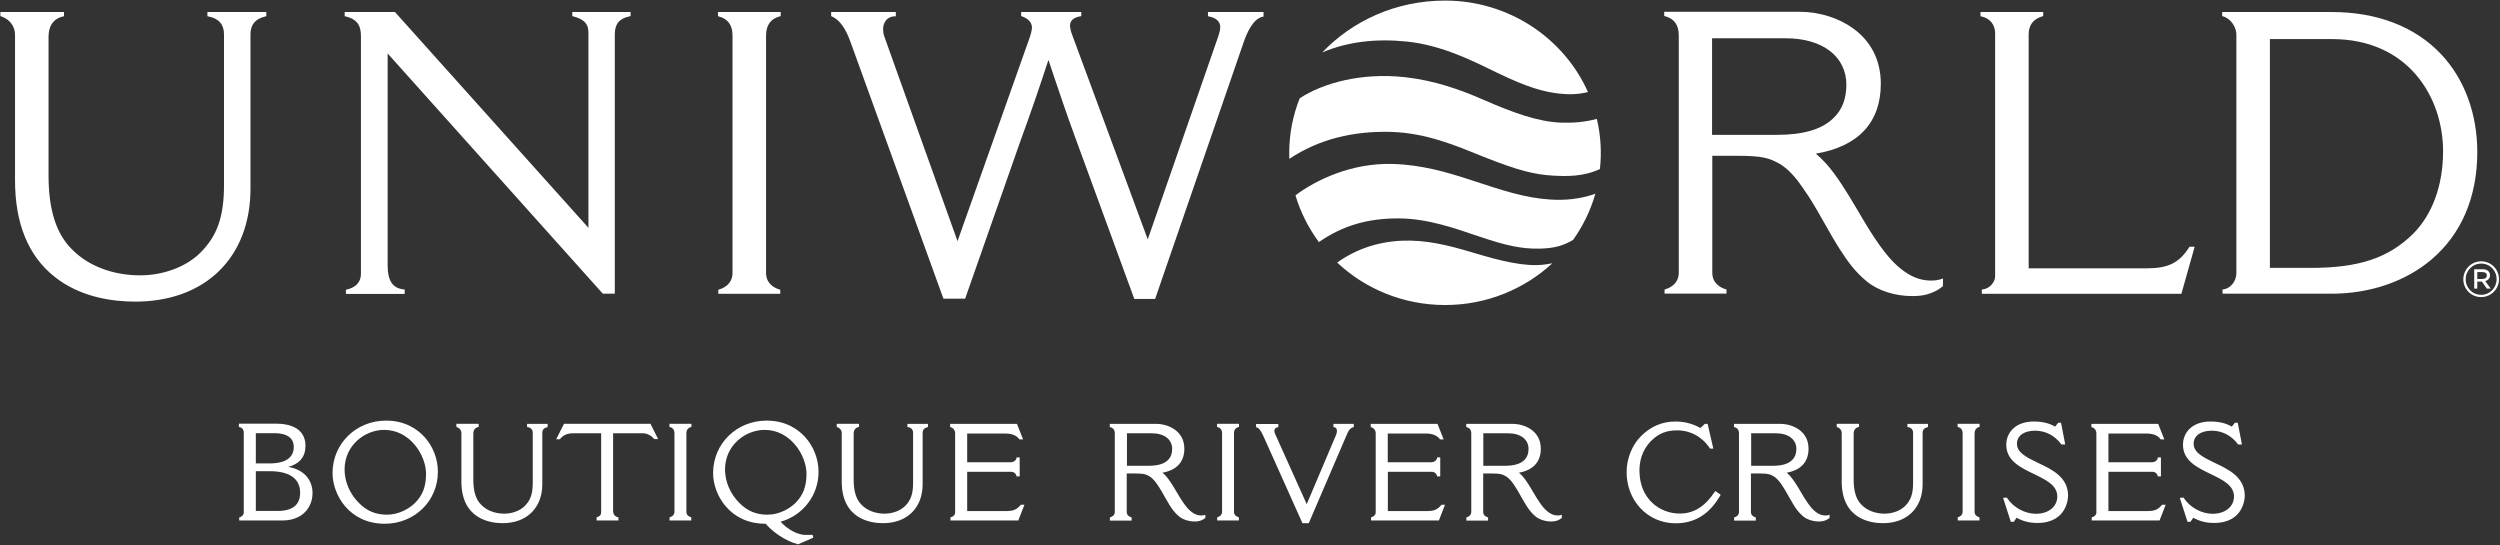 <svg xmlns="http://www.w3.org/2000/svg" width="2201" height="480" viewBox="0 0 2201 480" fill="none"><rect x="0" y="0" width="2201" height="480" fill="#333333" stroke="none"/><path d="M2168.7 245.91C2168.7 237.338 2175.61 230.062 2184.41 230.062C2193.22 230.062 2200.12 237.139 2200.12 245.711V245.81C2200.12 254.382 2193.22 261.559 2184.41 261.559C2175.61 261.559 2168.7 254.482 2168.7 245.91ZM2198.02 245.81C2198.02 238.235 2192.21 232.055 2184.41 232.055C2176.71 232.055 2170.8 238.335 2170.8 245.81V245.91C2170.8 253.385 2176.61 259.565 2184.41 259.565C2192.11 259.565 2198.02 253.286 2198.02 245.81Z" fill="white"></path><path d="M2178.3 237.039H2185.9C2189.41 237.039 2192.21 238.933 2192.21 242.322C2192.21 245.113 2190.31 246.807 2188.01 247.505L2192.81 254.083H2189.41L2185.1 247.904H2181V254.083H2178.3V237.039ZM2185.6 245.611C2188.01 245.611 2189.41 244.315 2189.41 242.521C2189.41 240.528 2187.91 239.531 2185.6 239.531H2181V245.611H2185.6ZM1374.14 107.963C1354.03 107.165 1332.42 99.391 1305.51 87.629C1285.2 78.758 1262.89 70.884 1237.28 67.994C1198.66 63.708 1165.05 72.978 1144.24 86.533C1138.33 101.484 1135.03 117.631 1135.03 134.675C1135.03 136.37 1135.13 138.064 1135.13 139.858C1161.34 122.415 1191.66 115.139 1225.17 116.136C1256.09 117.133 1282.8 128.595 1305.21 137.665C1336.72 150.324 1351.53 153.713 1367.14 154.61C1379.24 155.307 1394.05 155.606 1408.56 148.829C1410.21 134.065 1409.29 119.128 1405.85 104.674C1395.55 107.464 1384.85 108.361 1374.14 107.963Z" fill="white"></path><path d="M1364.43 175.64C1342.42 174.245 1322.92 167.667 1295.6 158.696C1274.19 151.719 1251.98 145.041 1225.97 144.343C1189.36 143.346 1158.24 158.696 1140.53 171.953C1144.94 186.903 1152.04 200.758 1161.14 213.117C1182.45 198.366 1204.66 192.086 1231.98 192.286C1257.29 192.485 1281.1 201.057 1302.01 208.134C1325.92 216.207 1339.32 219.198 1355.53 218.899C1368.54 218.6 1376.24 216.307 1384.94 211.224C1393.65 198.964 1400.35 185.309 1404.55 170.557C1390.95 175.441 1377.24 176.537 1364.43 175.64ZM1238.68 36.596C1269.69 39.786 1297.3 53.94 1318.21 64.106C1344.63 76.964 1359.33 80.951 1373.14 82.446C1382.44 83.443 1390.35 82.945 1398.05 81.051C1376.94 33.706 1328.52 0.515 1272.19 0.515C1229.27 0.515 1190.76 18.157 1164.14 46.165C1186.35 36.696 1211.17 33.806 1238.68 36.596Z" fill="white"></path><path d="M1359.44 232.952C1342.63 235.045 1321.02 229.762 1296.11 222.187C1274.2 215.609 1254.69 211.024 1234.08 211.921C1212.57 212.918 1193.66 219.496 1177.25 231.158C1201.86 254.282 1235.38 268.535 1272.3 268.535C1308.91 268.535 1342.13 254.481 1366.74 231.756C1364.34 232.254 1361.94 232.653 1359.44 232.952ZM182.608 10.581V14.269L183.408 14.469C192.512 16.163 197.214 21.446 197.214 30.117V162.683C197.214 190.79 191.312 207.635 176.305 222.586C164 234.846 143.79 242.421 123.481 242.421C99.471 242.421 77.761 234.148 63.655 219.795C49.548 206.14 42.745 184.81 42.745 154.609V32.51C42.745 19.951 49.748 15.764 55.551 14.469L56.351 14.269V10.581H0.326V14.17L1.026 14.369C8.63 17.06 13.232 23.14 13.232 30.715V158.795C13.232 196.671 24.837 225.178 47.847 243.517C70.658 261.758 99.07 265.545 118.979 265.545C149.293 265.545 174.904 256.176 192.912 238.534C211.021 220.792 220.525 195.674 220.525 165.872V30.117C220.525 21.645 224.827 16.562 233.631 14.469L234.431 14.269V10.581H182.608ZM503.852 10.581V14.17L504.552 14.369C512.956 16.662 518.058 19.951 518.058 28.622V200.558L347.982 10.88L347.682 10.581H303.462V14.269L304.262 14.469C316.068 17.16 317.768 24.436 317.768 31.912V240.926C317.768 251.292 309.065 254.083 305.363 254.88L304.563 255.079V258.767H356.286V254.88L355.385 254.78C345.781 253.784 341.279 247.205 341.279 233.949V47.062L530.464 258.269L530.764 258.568H541.269V30.416C541.269 21.047 545.17 16.263 554.374 14.369L555.175 14.17V10.581H503.852ZM1927.69 217.104L1927.39 217.602C1918.69 231.357 1908.88 236.241 1889.97 236.241H1786.03V30.416C1786.03 22.044 1790.03 16.761 1798.13 14.369L1798.83 14.17V10.581H1743.61V14.269L1744.41 14.469C1752.01 16.063 1756.51 21.745 1756.51 29.42V243.318C1756.51 248.202 1751.81 254.182 1745.61 254.78L1744.81 254.88V258.668H1920.49L1932.19 217.204H1927.69V217.104ZM2149.09 47.66C2126.18 23.439 2092.86 10.581 2052.75 10.581H1956.4V14.17L1957.1 14.369C1964.41 16.462 1968.91 24.336 1968.91 30.416V240.527C1968.91 247.504 1963.81 253.883 1957.6 254.78L1956.7 254.88V258.568H2052.65C2086.46 258.568 2117.78 247.903 2140.69 228.467C2167 206.14 2181 173.447 2181 133.877C2181 100.088 2169.7 69.488 2149.09 47.66ZM2150.89 133.179C2150.89 163.081 2141.49 188.897 2124.38 205.941C2102.77 227.171 2076.76 235.843 2034.64 235.843H1998.42V34.403H2053.05C2120.28 34.403 2150.89 85.635 2150.89 133.179ZM686.634 14.369L687.334 14.17V10.581H632.109V14.269L632.81 14.469C640.813 16.562 644.915 22.143 644.915 31.214V240.228C644.915 249.199 638.512 253.186 633.11 254.88L632.409 255.079V258.668H686.934V255.079L686.234 254.88C680.831 253.186 674.428 249.199 674.428 240.228V31.114C674.528 22.143 678.53 16.462 686.634 14.369ZM1063.5 10.581V14.269L1064.3 14.469C1070.71 15.665 1074.31 19.054 1074.31 23.738C1074.31 27.027 1072.91 31.214 1071.21 35.898L1010.48 210.725L944.349 31.812C942.949 28.323 942.248 25.433 942.048 22.941C941.748 18.456 945.15 15.266 951.052 14.369L951.953 14.269V10.581H899.029V14.17L899.729 14.369C905.332 16.363 908.433 19.851 908.533 24.137C908.533 26.729 907.533 30.117 906.132 34.204L843.004 212.32L778.475 31.912C777.775 29.918 777.475 27.924 777.475 25.632C777.475 20.25 780.676 14.469 787.679 14.369H788.68V10.581H731.754V14.17L732.354 14.469C739.157 17.359 744.66 25.034 749.162 37.992L830.598 262.954H849.707L898.529 123.71C906.832 101.085 914.436 79.057 923.04 52.743C924.64 57.428 926.241 62.112 927.742 66.797C933.344 83.442 939.147 100.586 945.35 117.531L998.374 262.455L998.574 263.153H1016.98L1094.82 37.493C1097.42 29.719 1103.02 16.462 1111.62 14.768L1112.42 14.568V10.581H1063.5ZM1698.89 247.006C1689.88 246.707 1681.68 243.318 1672.98 236.241C1665.37 230.062 1659.47 222.387 1654.67 215.709C1647.96 206.339 1641.96 196.272 1636.26 186.504C1633.46 181.82 1630.56 176.936 1627.66 172.151C1618.75 157.799 1610.35 145.04 1598.64 135.272C1636.06 128.993 1655.87 107.763 1655.87 73.774C1655.87 53.441 1647.46 36.496 1631.56 25.034C1618.75 15.764 1601.64 10.382 1584.64 10.382H1465.18V14.07L1465.88 14.269C1473.89 16.363 1477.99 21.944 1477.99 31.014V240.029C1477.99 248.999 1471.59 252.986 1466.18 254.681L1465.48 254.88V258.468H1520.01V254.88L1519.31 254.681C1513.9 252.986 1507.5 248.999 1507.5 240.029V137.166H1530.01C1552.02 137.166 1557.42 139.359 1565.03 143.246C1572.43 147.034 1578.73 154.011 1582.74 159.194C1584.54 161.586 1589.14 167.965 1592.54 173.248C1597.34 180.723 1601.84 188.697 1606.25 196.472C1610.55 204.147 1615.05 212.021 1619.75 219.397C1626.45 229.762 1632.86 239.032 1643.56 247.803C1653.57 255.977 1668.37 260.661 1683.58 260.661C1685.78 260.661 1687.88 260.561 1690.08 260.362C1695.59 259.864 1699.39 258.369 1703.19 256.674C1706.19 255.279 1708.09 253.983 1710.29 252.089L1710.59 251.79V245.112C1706.69 246.906 1701.69 247.106 1698.89 247.006ZM1625.55 74.671C1625.55 86.931 1621.75 96.699 1614.35 103.776C1604.25 113.843 1587.84 118.727 1564.23 118.727H1507.3V33.706H1572.23C1604.65 33.706 1625.55 49.753 1625.55 74.671ZM373.493 384.455C367.491 377.976 356.786 370.302 339.878 370.302C313.467 370.302 292.757 390.635 292.757 416.55C292.757 435.089 307.064 461.104 338.778 461.104C364.99 461.104 385.499 441.069 385.499 415.453C385.599 404.091 381.197 392.828 373.493 384.455ZM375.094 417.148C375.094 428.212 372.093 436.086 365.39 442.764C360.388 447.747 351.183 453.13 340.679 453.13C330.774 453.13 322.871 449.841 315.968 442.764C307.964 434.79 303.362 424.025 303.362 413.36C303.362 391.831 321.47 378.475 338.178 378.475C360.988 378.375 375.094 400.901 375.094 417.148ZM464.034 373.092V375.883L464.534 375.983C467.536 376.581 469.036 378.275 469.036 381.066V425.221C469.036 434.79 467.035 440.471 461.933 445.555C457.831 449.641 450.928 452.233 444.025 452.233C435.921 452.233 428.518 449.442 423.816 444.558C419.014 439.973 416.713 432.697 416.713 422.53V381.963C416.713 378.674 418.113 376.681 420.915 375.983L421.415 375.883V373.092H401.806V375.883L402.206 375.983C404.707 376.88 406.208 378.873 406.208 381.365V423.926C406.208 457.017 431.619 460.605 442.524 460.605C463.734 460.605 477.44 447.149 477.44 426.318V381.166C477.44 378.375 478.841 376.78 481.742 376.083L482.142 375.983V373.192H464.034V373.092ZM572.683 373.092H496.549L489.645 386.748H492.847L493.047 386.548C495.648 383.159 499.45 381.465 504.352 381.465H529.263V450.937C529.263 453.229 528.063 454.625 525.662 455.323L525.261 455.422V458.213H544.47V455.422L543.97 455.323C540.068 454.525 539.768 450.837 539.768 449.741V381.465H566.18C569.581 381.465 573.483 383.458 575.784 386.349L575.984 386.548H579.386L572.683 373.092ZM709.544 470.971C702.241 470.971 693.637 466.386 687.234 459.31C696.85 456.644 705.325 450.912 711.36 442.992C717.395 435.071 720.658 425.398 720.649 415.453C720.649 404.091 716.247 392.828 708.544 384.455C702.541 377.976 691.836 370.302 674.929 370.302C648.517 370.302 627.807 390.635 627.807 416.55C627.807 435.089 642.114 461.104 673.828 461.104H674.128C679.631 467.682 690.436 475.855 702.341 479.144L702.541 479.244L716.047 473.363L715.447 470.872H709.544V470.971ZM710.044 417.148C710.044 428.212 707.043 436.086 700.34 442.764C695.338 447.747 686.134 453.13 675.629 453.13C665.724 453.13 657.821 449.841 650.918 442.764C642.914 434.79 638.312 424.025 638.312 413.36C638.312 391.831 656.42 378.475 673.128 378.475C695.938 378.375 710.044 400.901 710.044 417.148ZM798.884 373.092V375.883L799.384 375.983C802.386 376.581 803.886 378.275 803.886 381.066V425.221C803.886 434.79 801.885 440.471 796.783 445.555C792.681 449.641 785.778 452.233 778.875 452.233C770.771 452.233 763.368 449.442 758.666 444.558C753.864 439.973 751.563 432.697 751.563 422.53V381.963C751.563 378.674 752.964 376.681 755.765 375.983L756.265 375.883V373.092H736.656V375.883L737.056 375.983C739.558 376.88 741.058 378.873 741.058 381.365V423.926C741.058 457.017 766.47 460.605 777.375 460.605C798.584 460.605 812.29 447.149 812.29 426.318V381.166C812.29 378.375 813.691 376.78 816.592 376.083L816.992 375.983V373.192H798.884V373.092ZM898.729 444.458L898.529 444.658C895.327 448.246 892.826 449.94 885.923 449.94H851.508V415.354H890.025C892.526 415.354 894.327 416.749 894.927 419.042L895.027 419.44H897.728V402.695H895.027L894.927 403.194C894.627 405.486 892.126 406.981 890.025 406.981H851.508V381.664H884.723C892.226 381.664 895.327 384.056 897.428 386.648L897.628 386.847H900.73L895.327 373.192H836.501V375.983L836.901 376.083C839.402 376.88 840.903 378.873 840.903 381.565V451.435C840.903 452.93 839.502 454.824 837.201 455.323L836.801 455.422V458.213H896.528L901.93 444.359H898.729V444.458ZM1173.95 373.092V375.983L1174.45 376.083C1176.15 376.282 1177.05 377.378 1177.05 379.372C1177.05 380.568 1176.75 381.764 1176.25 382.96L1150.44 443.86L1122.63 382.063C1122.25 381.246 1122.01 380.369 1121.93 379.471C1121.93 377.378 1123.43 376.182 1124.83 376.182H1125.43V373.292H1105.82V376.083L1106.22 376.182C1109.02 376.88 1110.92 380.867 1113.02 385.551L1146.54 460.306L1146.74 460.605H1152.24L1184.56 385.352C1184.76 384.854 1184.96 384.355 1185.16 383.957C1186.76 380.069 1187.96 377.179 1191.46 376.083L1191.86 375.983V373.192H1173.95V373.092ZM1269.09 444.458L1268.89 444.658C1265.69 448.246 1263.19 449.94 1256.29 449.94H1221.87V415.354H1260.29C1262.79 415.354 1264.59 416.749 1265.19 419.042L1265.29 419.44H1267.99V402.695H1265.29L1265.19 403.194C1264.89 405.486 1262.39 406.981 1260.29 406.981H1221.77V381.664H1254.99C1262.49 381.664 1265.59 384.056 1267.69 386.648L1267.89 386.847H1271L1265.59 373.192H1206.77V375.983L1207.17 376.083C1209.67 376.88 1211.17 378.873 1211.17 381.565V451.435C1211.17 452.93 1209.77 454.824 1207.47 455.323L1207.07 455.422V458.213H1266.79L1272.2 444.359H1269.09V444.458ZM1510.1 432.298L1509.8 432.796C1501 446.053 1491.19 452.133 1478.79 452.133C1461.18 452.133 1443.37 439.176 1443.37 414.257C1443.37 406.981 1445.17 396.615 1453.78 388.043C1460.18 381.664 1467.18 378.873 1476.49 378.873C1488.19 378.873 1498.7 384.555 1505.3 394.622L1505.5 394.921H1508.4L1503.4 373.192H1500.9L1500.7 373.391C1499.6 374.587 1498.3 375.684 1497 376.78C1493.2 374.787 1486.19 371.099 1475.09 371.099C1463.48 371.099 1453.38 375.385 1444.87 383.857C1436.87 391.831 1432.07 403.692 1432.07 415.653C1432.07 427.614 1436.27 438.777 1443.97 447.149C1451.98 455.821 1462.98 460.705 1475.19 460.705C1492.19 460.705 1505.1 452.631 1514.6 436.086L1514.91 435.587L1510.1 432.298ZM1679.28 373.092V375.883L1679.78 375.983C1682.78 376.581 1684.28 378.275 1684.28 381.066V425.221C1684.28 434.79 1682.28 440.471 1677.18 445.555C1673.08 449.641 1666.17 452.233 1659.27 452.233C1651.17 452.233 1643.76 449.442 1639.06 444.558C1634.26 439.973 1631.96 432.697 1631.96 422.53V381.963C1631.96 378.674 1633.36 376.681 1636.16 375.983L1636.66 375.883V373.092H1617.05V375.883L1617.45 375.983C1619.95 376.88 1621.45 378.873 1621.45 381.365V423.926C1621.45 457.017 1646.86 460.605 1657.77 460.605C1678.98 460.605 1692.68 447.149 1692.68 426.318V381.166C1692.68 378.375 1694.09 376.78 1696.99 376.083L1697.39 375.983V373.192H1679.28V373.092ZM1794.23 407.48C1784.33 402.695 1775.72 398.609 1775.72 390.635C1775.72 383.658 1781.92 379.172 1791.63 379.172C1800.83 379.172 1809.04 383.458 1814.74 391.133L1814.94 391.332H1818.24L1814.54 372.195H1812.04L1809.34 375.584C1805.64 373.491 1800.13 371.099 1790.63 371.099C1773.82 371.099 1766.32 381.365 1766.32 391.532C1766.32 405.586 1778.72 411.566 1790.73 417.347C1801.23 422.43 1811.24 427.215 1811.24 437.082C1811.24 446.053 1803.53 452.332 1792.43 452.332C1782.63 452.332 1772.42 446.751 1767.02 438.378L1766.82 438.079L1763.52 438.279L1770.32 459.409H1772.92L1775.42 455.821C1781.22 459.011 1786.73 460.406 1793.73 460.406C1820.44 460.406 1820.74 437.481 1820.74 436.484C1820.74 420.038 1806.64 413.36 1794.23 407.48ZM1903.48 444.458L1903.28 444.658C1900.08 448.246 1897.58 449.94 1890.67 449.94H1856.26V415.354H1894.78C1897.28 415.354 1899.08 416.749 1899.68 419.042L1899.78 419.44H1902.48V402.695H1899.78L1899.68 403.194C1899.38 405.486 1896.88 406.981 1894.78 406.981H1856.26V381.664H1889.47C1896.98 381.664 1900.08 384.056 1902.18 386.648L1902.38 386.847H1905.48L1900.08 373.192H1841.25V375.983L1841.65 376.083C1844.15 376.88 1845.65 378.873 1845.65 381.565V451.435C1845.65 452.93 1844.25 454.824 1841.95 455.323L1841.55 455.422V458.213H1901.28L1906.68 444.359H1903.48V444.458ZM1949.8 407.48C1939.9 402.695 1931.29 398.609 1931.29 390.635C1931.29 383.658 1937.49 379.172 1947.2 379.172C1956.4 379.172 1964.61 383.458 1970.31 391.133L1970.51 391.332H1973.81L1970.11 372.195H1967.61L1964.91 375.584C1961.21 373.491 1955.7 371.099 1946.2 371.099C1929.39 371.099 1921.89 381.365 1921.89 391.532C1921.89 405.586 1934.29 411.566 1946.3 417.347C1956.8 422.43 1966.81 427.215 1966.81 437.082C1966.81 446.053 1959.1 452.332 1948 452.332C1938.19 452.332 1927.99 446.751 1922.59 438.378L1922.39 438.079L1919.09 438.279L1925.89 459.409H1928.49L1930.99 455.821C1936.79 459.011 1942.3 460.406 1949.3 460.406C1976.01 460.406 1976.31 437.481 1976.31 436.484C1976.21 420.038 1962.21 413.36 1949.8 407.48ZM608.299 375.983L608.699 375.883V373.092H589.39V375.883L589.79 375.983C592.392 376.681 593.792 378.475 593.792 381.465V450.538C593.792 453.429 591.691 454.725 589.89 455.323L589.49 455.422V458.213H608.599V455.422L608.199 455.323C606.398 454.725 604.297 453.529 604.297 450.538V381.465C604.297 378.574 605.698 376.681 608.299 375.983ZM1090.41 375.983L1090.81 375.883V373.092H1071.51V375.883L1071.91 375.983C1074.51 376.681 1075.91 378.475 1075.91 381.465V450.538C1075.91 453.429 1073.81 454.725 1072.01 455.323L1071.61 455.422V458.213H1090.71V455.422L1090.31 455.323C1088.51 454.725 1086.41 453.529 1086.41 450.538V381.465C1086.41 378.574 1087.71 376.681 1090.41 375.983ZM1742.41 375.983L1742.81 375.883V373.092H1723.5V375.883L1723.9 375.983C1726.5 376.681 1727.9 378.475 1727.9 381.465V450.538C1727.9 453.429 1725.8 454.725 1724 455.323L1723.6 455.422V458.213H1742.71V455.422L1742.31 455.323C1740.51 454.725 1738.41 453.529 1738.41 450.538V381.465C1738.51 378.574 1739.81 376.681 1742.41 375.983ZM1057.2 453.828C1054.2 453.728 1051.4 452.631 1048.5 450.239C1045.89 448.146 1043.89 445.555 1042.29 443.262C1039.99 440.073 1037.99 436.684 1035.99 433.295C1034.99 431.7 1034.09 430.006 1033.09 428.411C1030.09 423.627 1027.39 419.44 1023.48 416.151C1036.09 413.859 1042.69 406.583 1042.69 395.02C1042.69 378.973 1027.99 373.192 1018.08 373.192H977.064V375.983L977.464 376.083C980.065 376.78 981.466 378.574 981.466 381.565V450.638C981.466 453.528 979.365 454.824 977.564 455.422L977.164 455.522V458.313H996.273V455.522L995.872 455.422C994.072 454.824 991.971 453.628 991.971 450.638V416.849H999.474C1006.88 416.849 1008.78 417.547 1011.28 418.942C1013.78 420.238 1015.88 422.53 1017.28 424.324C1017.88 425.122 1019.48 427.314 1020.58 429.109C1022.18 431.7 1023.78 434.391 1025.19 436.983C1026.69 439.574 1028.19 442.265 1029.79 444.857C1032.09 448.445 1034.29 451.535 1037.99 454.625C1041.39 457.416 1046.6 459.11 1051.8 459.11C1052.5 459.11 1053.3 459.11 1054 459.011C1056.56 458.744 1059 457.74 1061 456.12L1061.2 455.921V453.13C1060.1 453.828 1058.2 453.828 1057.2 453.828ZM1031.99 395.22C1031.99 399.306 1030.69 402.596 1028.29 404.988C1024.89 408.377 1019.38 410.071 1011.38 410.071H992.171V381.465H1014.08C1024.99 381.465 1031.99 386.847 1031.99 395.22ZM1371.04 453.828C1368.04 453.728 1365.24 452.631 1362.34 450.239C1359.74 448.146 1357.73 445.555 1356.13 443.262C1353.83 440.073 1351.83 436.684 1349.83 433.295C1348.83 431.7 1347.93 430.006 1346.93 428.411C1343.93 423.627 1341.23 419.44 1337.33 416.151C1349.93 413.859 1356.53 406.583 1356.53 395.02C1356.53 378.973 1341.83 373.192 1331.92 373.192H1290.9V375.983L1291.3 376.083C1293.91 376.78 1295.31 378.574 1295.31 381.565V450.638C1295.31 453.528 1293.21 454.824 1291.4 455.422L1291 455.522V458.313H1310.11V455.522L1309.71 455.422C1307.91 454.824 1305.81 453.628 1305.81 450.638V416.849H1313.31C1320.72 416.849 1322.62 417.547 1325.12 418.942C1327.62 420.238 1329.72 422.53 1331.12 424.324C1331.72 425.122 1333.32 427.314 1334.42 429.109C1336.02 431.7 1337.63 434.391 1339.03 436.983C1340.53 439.574 1342.03 442.265 1343.63 444.857C1345.93 448.445 1348.13 451.535 1351.83 454.625C1355.23 457.416 1360.44 459.11 1365.64 459.11C1366.34 459.11 1367.14 459.11 1367.84 459.011C1370.41 458.744 1372.84 457.74 1374.84 456.12L1375.04 455.921V453.13C1373.84 453.828 1371.94 453.828 1371.04 453.828ZM1345.73 395.22C1345.73 399.306 1344.43 402.596 1342.03 404.988C1338.63 408.377 1333.12 410.071 1325.12 410.071H1305.91V381.465H1327.82C1338.73 381.465 1345.73 386.847 1345.73 395.22ZM1606.75 453.828C1603.74 453.728 1600.94 452.631 1598.04 450.239C1595.44 448.146 1593.44 445.555 1591.84 443.262C1589.54 440.073 1587.54 436.684 1585.54 433.295C1584.54 431.7 1583.64 430.006 1582.64 428.411C1579.63 423.627 1576.93 419.44 1573.03 416.151C1585.64 413.859 1592.24 406.583 1592.24 395.02C1592.24 378.973 1577.53 373.192 1567.63 373.192H1526.61V375.983L1527.01 376.083C1529.61 376.78 1531.01 378.574 1531.01 381.565V450.638C1531.01 453.528 1528.91 454.824 1527.11 455.422L1526.71 455.522V458.313H1545.82V455.522L1545.42 455.422C1543.62 454.824 1541.52 453.628 1541.52 450.638V416.849H1549.02C1556.42 416.849 1558.32 417.547 1560.83 418.942C1563.33 420.238 1565.43 422.53 1566.83 424.324C1567.43 425.122 1569.03 427.314 1570.13 429.109C1571.73 431.7 1573.33 434.391 1574.73 436.983C1576.23 439.574 1577.73 442.265 1579.33 444.857C1581.63 448.445 1583.84 451.535 1587.54 454.625C1590.94 457.416 1596.14 459.11 1601.34 459.11C1602.04 459.11 1602.84 459.11 1603.54 459.011C1606.11 458.744 1608.54 457.74 1610.55 456.12L1610.75 455.921V453.13C1609.65 453.828 1607.75 453.828 1606.75 453.828ZM1581.53 395.22C1581.53 399.306 1580.23 402.596 1577.83 404.988C1574.43 408.377 1568.93 410.071 1560.93 410.071H1541.72V381.465H1563.63C1574.43 381.465 1581.53 386.847 1581.53 395.22ZM253.74 411.068C263.844 408.377 268.947 402.097 268.947 392.429C268.947 385.153 265.545 372.993 242.835 372.993H210.32V375.883L210.72 375.983C213.122 376.382 214.622 378.275 214.622 380.867V451.136C214.622 453.13 213.122 454.824 211.021 455.422L210.62 455.522V458.213H248.637C266.946 458.213 275.149 446.053 275.149 434.092C275.149 421.932 266.846 413.161 253.74 411.068ZM241.334 381.365C255.641 381.365 258.642 387.944 258.642 393.426C258.642 406.084 245.736 407.978 237.933 407.978H225.227V381.365H241.334ZM225.227 414.855H237.432C255.04 414.855 264.244 421.434 264.244 433.893C264.244 444.458 257.541 449.841 244.436 449.841H225.227V414.855Z" fill="white"></path></svg>
